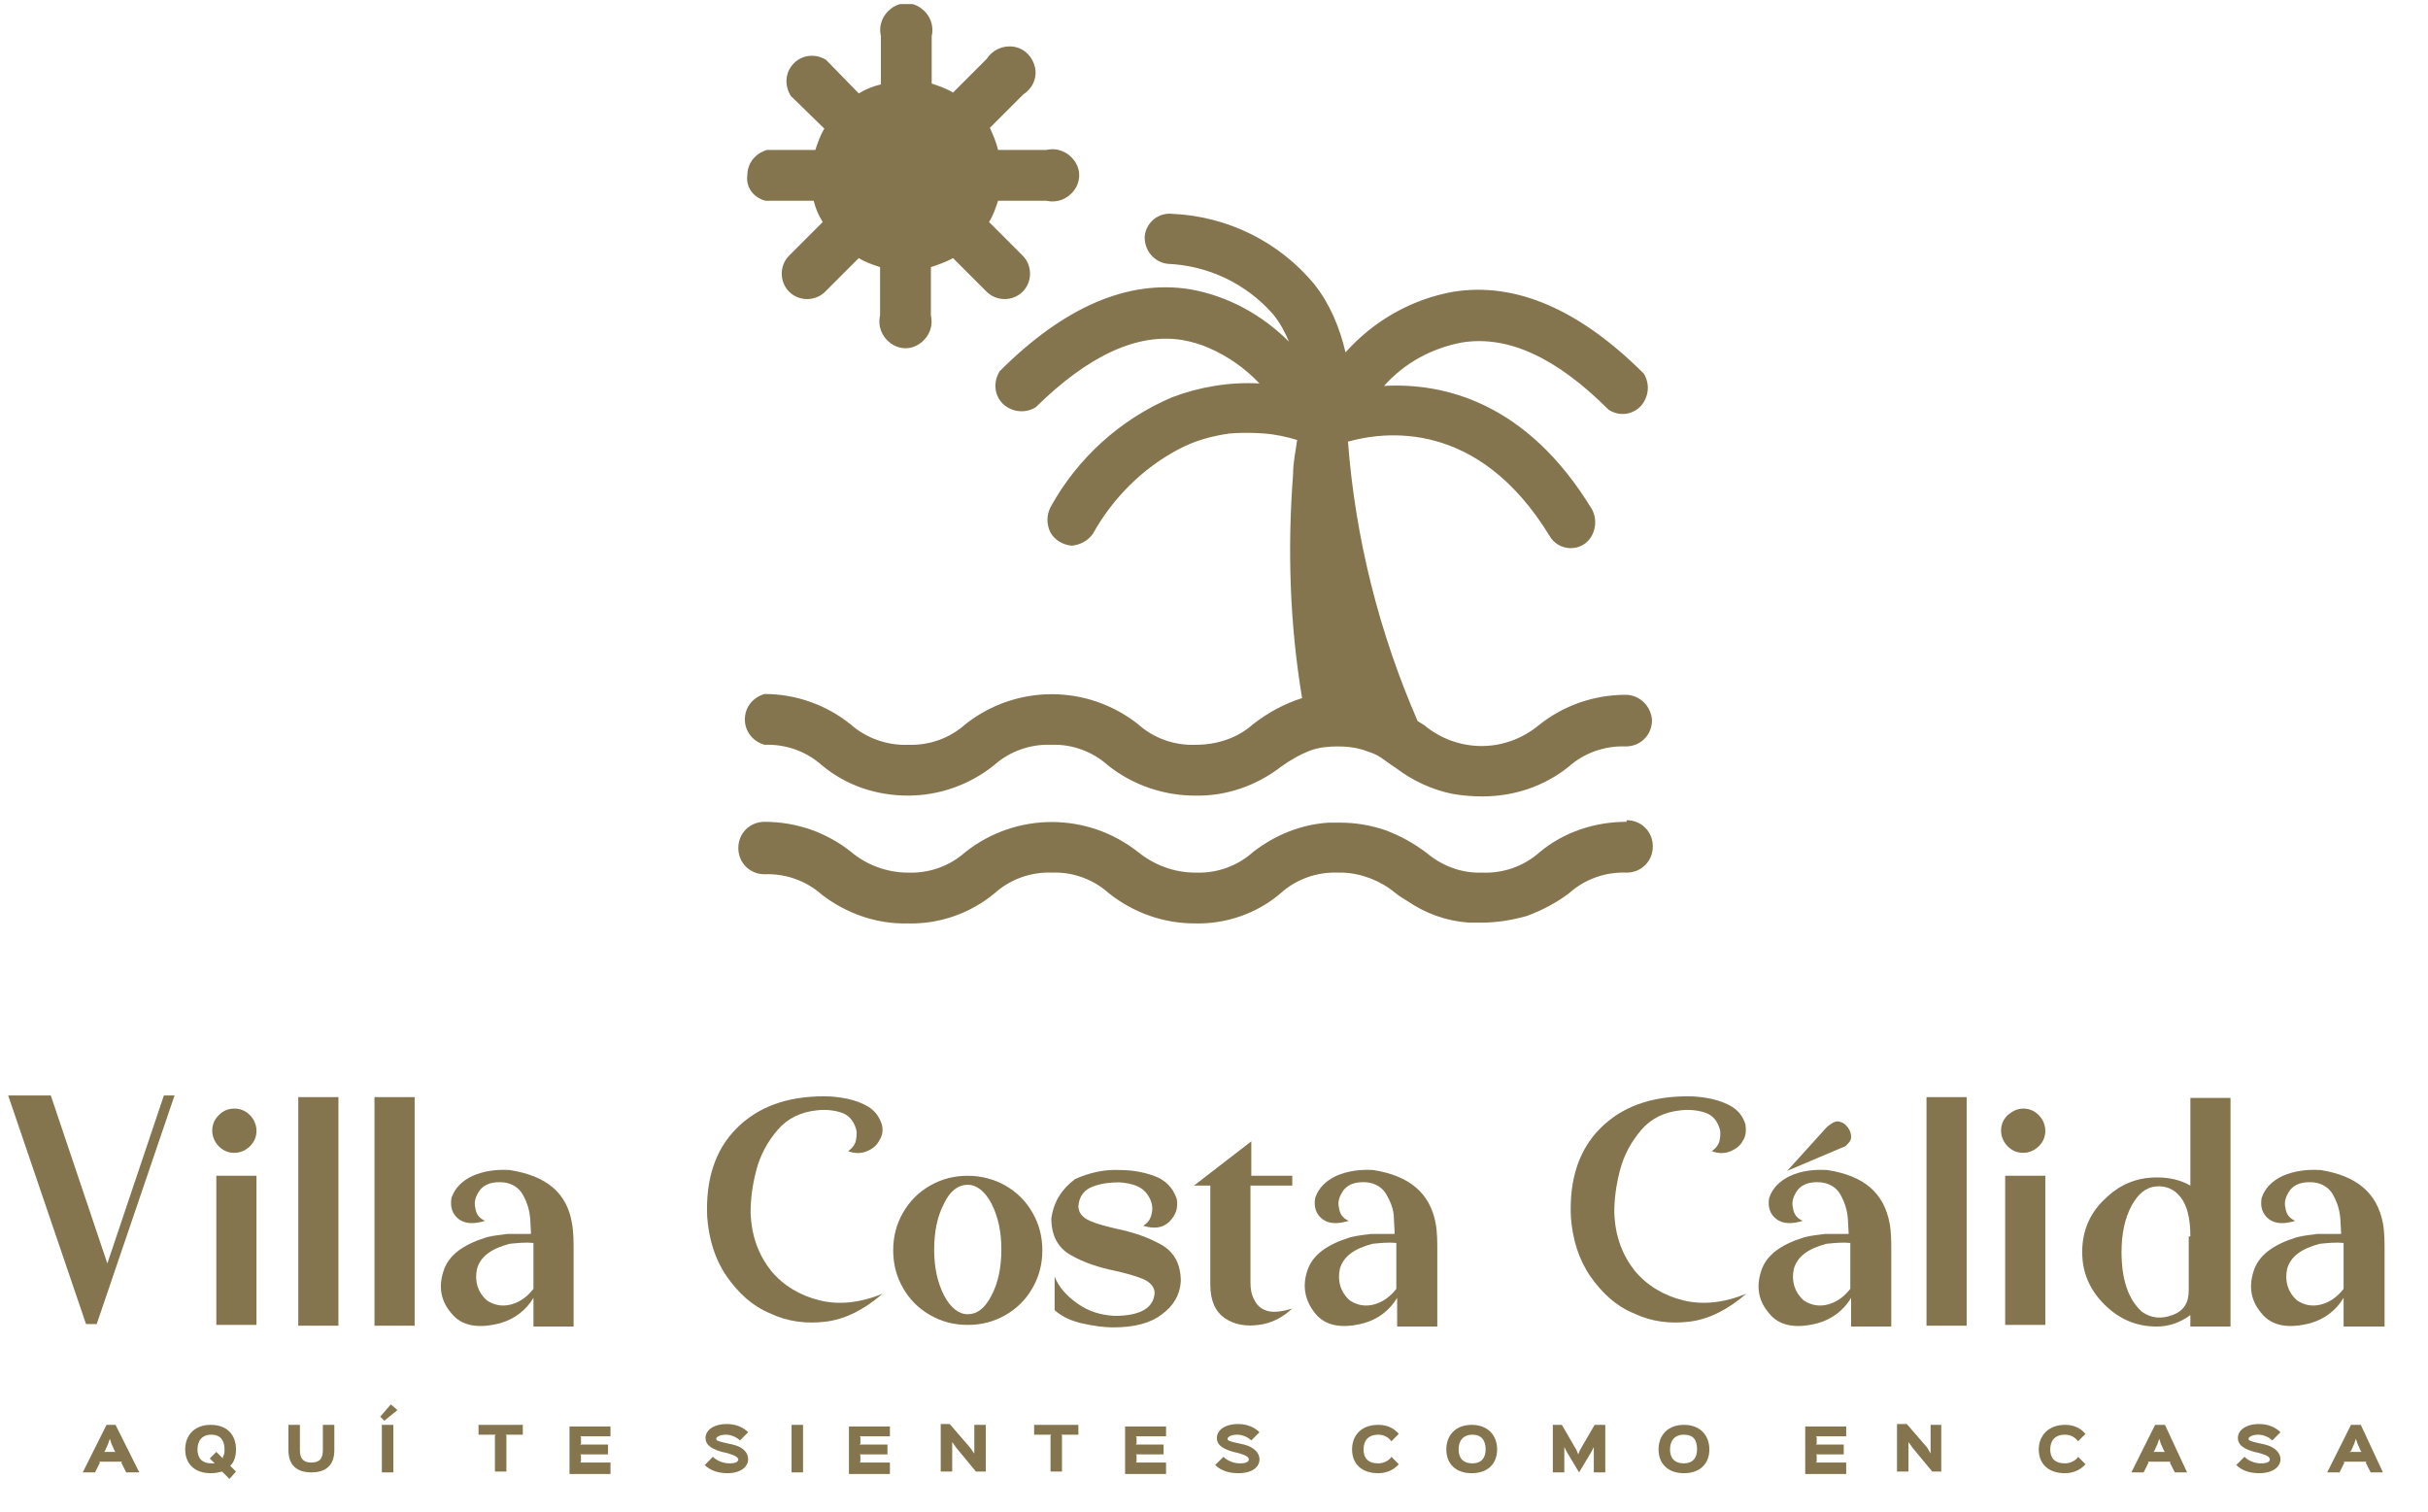 <?xml version="1.0" encoding="UTF-8"?>
<!-- Generator: Adobe Illustrator 28.0.0, SVG Export Plug-In . SVG Version: 6.00 Build 0)  -->
<svg xmlns="http://www.w3.org/2000/svg" xmlns:xlink="http://www.w3.org/1999/xlink" version="1.1" id="Laag_1" x="0px" y="0px" width="296.3px" height="184.5px" viewBox="0 0 296.3 184.5" style="enable-background:new 0 0 296.3 184.5;" xml:space="preserve">
<style type="text/css">
	.st0{fill:#84754E;}
	.st1{clip-path:url(#SVGID_00000093175308325326428750000002446986118604555445_);fill:#84754E;}
	
		.st2{clip-path:url(#SVGID_00000093175308325326428750000002446986118604555445_);fill-rule:evenodd;clip-rule:evenodd;fill:#84754E;}
</style>
<g>
	<path class="st0" d="M12.7,177.2l0.1-0.1l0.4-0.9l0.2-0.6l0.2,0.6l0.4,0.9l0.1,0.1H12.7z M14.1,173.9H13l-2.9,5.8h1.5l0.6-1.2   l-0.1-0.1h2.8l-0.1,0.1l0.6,1.2H17L14.1,173.9z M14.1,173.9"></path>
	<path class="st0" d="M27.4,176.9c0,0.3,0,0.6-0.2,0.9l0,0.2l-0.8-0.8l-0.8,0.8l0.6,0.6h-0.4c-1.2,0-1.7-0.7-1.7-1.7   c0-1,0.5-1.8,1.7-1.8C26.9,175.1,27.4,175.8,27.4,176.9L27.4,176.9z M28.1,178.9c0.5-0.5,0.7-1.2,0.7-2c0-1.7-1-3-3.1-3   c-2,0-3.1,1.3-3.1,3c0,1.7,1.1,2.9,3.1,2.9c0.6,0,1-0.1,1.4-0.2l0.9,0.9l0.8-0.9L28.1,178.9z M28.1,178.9"></path>
	<path class="st0" d="M40.8,173.9h-1.4v3.1c0,1-0.4,1.5-1.4,1.5c-1,0-1.4-0.5-1.4-1.5v-3.1h-1.4v3.1c0,1.7,0.9,2.7,2.8,2.7   c1.9,0,2.8-1,2.8-2.7V173.9z M40.8,173.9"></path>
	<path class="st0" d="M48,173.9h-1.4v5.8H48V173.9z M47.7,171.4l-1.3,1.5l0.5,0.5l1.6-1.3L47.7,171.4z M47.7,171.4"></path>
	<path class="st0" d="M63.8,173.9h-5.4v1.2h2.1l-0.1,0.1v4.4h1.4v-4.4l-0.1-0.1h2.1V173.9z M63.8,173.9"></path>
	<path class="st0" d="M74.5,178.5h-3.7l0.1-0.1v-0.8l-0.1-0.1h3.4v-1.2h-3.4l0.1-0.1v-0.8l-0.1-0.1h3.7v-1.2h-5v5.8h5V178.5z    M74.5,178.5"></path>
	<path class="st0" d="M91.3,178.1c0-0.8-0.6-1.5-1.9-1.8c-0.1,0-0.8-0.2-0.9-0.2c-0.9-0.2-1.1-0.3-1.1-0.5c0-0.2,0.4-0.5,1.2-0.5   c0.6,0,1.3,0.3,1.7,0.7l1-1c-0.6-0.6-1.5-1-2.6-1c-1.7,0-2.6,0.8-2.6,1.7c0,1,1,1.4,2,1.7c0.1,0,0.9,0.2,1.1,0.3   c0.7,0.2,0.9,0.5,0.9,0.6c0,0.3-0.3,0.5-1.1,0.5c-0.7,0-1.5-0.3-2-0.8l-1,1c0.7,0.7,1.7,1,2.8,1C90.4,179.8,91.3,179,91.3,178.1   L91.3,178.1z M91.3,178.1"></path>
	<rect x="96.6" y="173.9" class="st0" width="1.4" height="5.8"></rect>
	<path class="st0" d="M108.6,178.5h-3.7l0.1-0.1v-0.8l-0.1-0.1h3.4v-1.2h-3.4l0.1-0.1v-0.8l-0.1-0.1h3.7v-1.2h-5v5.8h5V178.5z    M108.6,178.5"></path>
	<path class="st0" d="M120.3,173.9h-1.4v3.5h0l-0.5-0.7l-2.5-2.9h-1.1v5.8h1.4v-3.6h0l0.5,0.7l2.4,2.9h1.2V173.9z M120.3,173.9"></path>
	<path class="st0" d="M131.6,173.9h-5.4v1.2h2.1l-0.1,0.1v4.4h1.4v-4.4l-0.1-0.1h2.1V173.9z M131.6,173.9"></path>
	<path class="st0" d="M142.3,178.5h-3.7l0.1-0.1v-0.8l-0.1-0.1h3.4v-1.2h-3.4l0.1-0.1v-0.8l-0.1-0.1h3.7v-1.2h-5v5.8h5V178.5z    M142.3,178.5"></path>
	<path class="st0" d="M153.7,178.1c0-0.8-0.7-1.5-1.9-1.8c-0.1,0-0.8-0.2-0.9-0.2c-0.9-0.2-1.1-0.3-1.1-0.5c0-0.2,0.4-0.5,1.2-0.5   c0.6,0,1.3,0.3,1.7,0.7l1-1c-0.6-0.6-1.5-1-2.6-1c-1.7,0-2.6,0.8-2.6,1.7c0,1,1,1.4,2,1.7c0.1,0,0.9,0.2,1.1,0.3   c0.7,0.2,0.8,0.5,0.8,0.6c0,0.3-0.3,0.5-1.1,0.5c-0.7,0-1.5-0.3-2-0.8l-1,1c0.7,0.7,1.7,1,2.8,1C152.9,179.8,153.7,179,153.7,178.1   L153.7,178.1z M153.7,178.1"></path>
	<path class="st0" d="M169.8,177.8c-0.3,0.5-1,0.8-1.6,0.8c-1.3,0-1.8-0.7-1.8-1.7c0-1,0.5-1.8,1.8-1.8c0.7,0,1.2,0.3,1.6,0.8   l0.9-0.9c-0.6-0.7-1.4-1.1-2.5-1.1c-2.1,0-3.2,1.3-3.2,3c0,1.7,1.1,2.9,3.2,2.9c1,0,1.9-0.4,2.5-1.1L169.8,177.8z M169.8,177.8"></path>
	<path class="st0" d="M181.3,176.9c0,1-0.5,1.7-1.6,1.7c-1.2,0-1.7-0.7-1.7-1.7c0-1,0.5-1.8,1.7-1.8   C180.8,175.1,181.3,175.8,181.3,176.9L181.3,176.9z M182.7,176.9c0-1.7-1.1-3-3.1-3c-2,0-3.1,1.3-3.1,3c0,1.7,1.1,2.9,3.1,2.9   C181.6,179.8,182.7,178.6,182.7,176.9L182.7,176.9z M182.7,176.9"></path>
	<path class="st0" d="M195.8,173.9h-1.2l-1.8,3.1l-0.2,0.5h0l-0.2-0.5l-1.8-3.1h-1.1v5.8h1.4v-3.1h0l0.3,0.6l1.5,2.5h0l1.5-2.5   l0.3-0.6h0v3.1h1.4V173.9z M195.8,173.9"></path>
	<path class="st0" d="M207.1,176.9c0,1-0.5,1.7-1.6,1.7c-1.2,0-1.7-0.7-1.7-1.7c0-1,0.5-1.8,1.7-1.8   C206.7,175.1,207.1,175.8,207.1,176.9L207.1,176.9z M208.6,176.9c0-1.7-1.1-3-3.1-3c-2,0-3.1,1.3-3.1,3c0,1.7,1.1,2.9,3.1,2.9   C207.5,179.8,208.6,178.6,208.6,176.9L208.6,176.9z M208.6,176.9"></path>
	<path class="st0" d="M225.3,178.5h-3.7l0.1-0.1v-0.8l-0.1-0.1h3.4v-1.2h-3.4l0.1-0.1v-0.8l-0.1-0.1h3.7v-1.2h-5v5.8h5V178.5z    M225.3,178.5"></path>
	<path class="st0" d="M237,173.9h-1.4v3.5h0l-0.4-0.7l-2.5-2.9h-1.2v5.8h1.4v-3.6h0l0.5,0.7l2.4,2.9h1.1V173.9z M237,173.9"></path>
	<path class="st0" d="M253.6,177.8c-0.3,0.5-1,0.8-1.6,0.8c-1.3,0-1.8-0.7-1.8-1.7c0-1,0.5-1.8,1.8-1.8c0.7,0,1.2,0.3,1.6,0.8   l0.9-0.9c-0.6-0.7-1.4-1.1-2.5-1.1c-2,0-3.2,1.3-3.2,3c0,1.7,1.1,2.9,3.2,2.9c1,0,1.9-0.4,2.5-1.1L253.6,177.8z M253.6,177.8"></path>
	<path class="st0" d="M262.8,177.2l0.1-0.1l0.4-0.9l0.2-0.6l0.2,0.6l0.4,0.9l0.1,0.1H262.8z M264.2,173.9H263l-2.9,5.8h1.5l0.6-1.2   l-0.1-0.1h2.8l-0.1,0.1l0.6,1.2h1.5L264.2,173.9z M264.2,173.9"></path>
	<path class="st0" d="M278.3,178.1c0-0.8-0.7-1.5-1.9-1.8c-0.1,0-0.8-0.2-0.9-0.2c-0.9-0.2-1.1-0.3-1.1-0.5c0-0.2,0.4-0.5,1.2-0.5   c0.6,0,1.3,0.3,1.7,0.7l1-1c-0.6-0.6-1.5-1-2.6-1c-1.7,0-2.6,0.8-2.6,1.7c0,1,1,1.4,2,1.7c0.1,0,0.9,0.2,1.1,0.3   c0.7,0.2,0.8,0.5,0.8,0.6c0,0.3-0.3,0.5-1.1,0.5c-0.7,0-1.5-0.3-2-0.8l-1,1c0.7,0.7,1.7,1,2.8,1C277.4,179.8,278.3,179,278.3,178.1   L278.3,178.1z M278.3,178.1"></path>
	<path class="st0" d="M286.7,177.2l0.2-0.1l0.4-0.9l0.2-0.6l0.2,0.6l0.4,0.9l0.1,0.1H286.7z M288.1,173.9h-1.2l-2.9,5.8h1.5l0.6-1.2   l-0.1-0.1h2.8l-0.1,0.1l0.6,1.2h1.5L288.1,173.9z M288.1,173.9"></path>
	<path class="st0" d="M1,133.7l9.5,27.9h1.3l9.5-27.9H20l-6.9,20.5l-6.9-20.5H1z M1,133.7"></path>
	<path class="st0" d="M26.4,161.7h4.9v-18.2h-4.9V161.7z M28.6,135.3c0.8,0,1.4,0.3,1.9,0.8c0.5,0.5,0.8,1.2,0.8,1.9   c0,0.8-0.3,1.4-0.8,1.9c-0.5,0.5-1.2,0.8-1.9,0.8c-0.8,0-1.4-0.3-1.9-0.8c-0.5-0.5-0.8-1.2-0.8-1.9c0-0.8,0.3-1.4,0.8-1.9   C27.2,135.6,27.8,135.3,28.6,135.3L28.6,135.3z M28.6,135.3"></path>
	<rect x="36.4" y="133.9" class="st0" width="4.9" height="27.9"></rect>
	<rect x="45.7" y="133.9" class="st0" width="4.9" height="27.9"></rect>
	<path class="st0" d="M69.8,149.3c0.2,1.1,0.2,2.3,0.2,3.4c0,3.1,0,6.1,0,9.2h-4.9v-3.5c-0.9,1.5-2.3,2.6-4.1,3.1   c-2.7,0.7-4.7,0.3-5.9-1.2c-1.3-1.5-1.6-3.2-1-5.1c0.6-2,2.4-3.3,5.3-4.2c0.8-0.2,1.7-0.3,2.5-0.4h2c0,0,0.1,0,0.2,0   c0.1,0,0.2,0,0.3,0c0.1,0,0.2,0,0.3,0c0.1,0,0.1,0,0.1-0.1l-0.1-1.8c-0.1-1.1-0.4-2-0.9-2.9c-0.5-0.9-1.4-1.4-2.4-1.5   c-1.3-0.1-2.2,0.2-2.8,0.9c-0.5,0.7-0.8,1.4-0.6,2.2c0.1,0.8,0.5,1.3,1.2,1.6c-1.3,0.4-2.4,0.4-3.2-0.2c-0.8-0.6-1.1-1.5-0.9-2.6   c0.4-1.2,1.3-2.1,2.6-2.7c1.4-0.6,2.9-0.8,4.5-0.7C66.7,143.5,69.2,145.6,69.8,149.3L69.8,149.3z M65.1,151.7   c-0.9-0.1-1.9,0-2.9,0.1c-2.3,0.6-3.6,1.6-4,3.1c-0.3,1.5,0.1,2.8,1.2,3.8c0.9,0.6,1.9,0.8,3,0.5c1.1-0.3,2-1,2.7-1.9L65.1,151.7z    M65.1,151.7"></path>
	<path class="st0" d="M107.6,137.2c-0.3-0.9-0.8-1.6-1.6-2.1c-0.8-0.5-1.7-0.8-2.6-1c-1-0.2-1.9-0.3-2.8-0.3   c-4.6,0-8.1,1.3-10.7,3.9c-2.6,2.6-3.8,6.2-3.6,10.8c0.2,2.8,1,5.3,2.4,7.3c1.4,2,3.1,3.6,5.3,4.5c2.1,1,4.4,1.3,6.8,1   c2.4-0.3,4.7-1.5,6.9-3.4c-2.7,1.1-5.3,1.4-7.7,0.8c-2.4-0.6-4.4-1.8-5.9-3.6c-1.5-1.9-2.4-4.2-2.5-7.1c0-1.6,0.2-3.3,0.7-5.2   c0.5-1.9,1.4-3.5,2.6-4.9c1.2-1.4,2.8-2.2,4.9-2.4c1-0.1,2,0,2.9,0.3c0.9,0.3,1.5,1,1.8,2.1c0.1,0.5,0,1.1-0.1,1.5   c-0.2,0.5-0.5,0.8-0.9,1.1c0.8,0.3,1.6,0.3,2.3,0c0.7-0.3,1.2-0.7,1.5-1.3C107.7,138.6,107.8,137.9,107.6,137.2L107.6,137.2z    M107.6,137.2"></path>
	<path class="st0" d="M118.1,143.5c-1.7,0-3.2,0.4-4.6,1.2c-1.4,0.8-2.5,1.9-3.3,3.3c-0.8,1.4-1.2,2.9-1.2,4.6   c0,1.7,0.4,3.2,1.2,4.6c0.8,1.4,1.9,2.5,3.3,3.3c1.4,0.8,2.9,1.2,4.6,1.2c1.7,0,3.2-0.4,4.6-1.2c1.4-0.8,2.5-1.9,3.3-3.3   c0.8-1.4,1.2-2.9,1.2-4.6c0-1.7-0.4-3.2-1.2-4.6c-0.8-1.4-1.9-2.5-3.3-3.3C121.3,143.9,119.7,143.5,118.1,143.5L118.1,143.5z    M118.1,144.6c1.1,0,2.1,0.8,2.9,2.3c0.8,1.6,1.2,3.4,1.2,5.6s-0.4,4.1-1.2,5.6c-0.8,1.6-1.8,2.3-2.9,2.3c-1.1,0-2.1-0.8-2.9-2.3   c-0.8-1.6-1.2-3.4-1.2-5.6s0.4-4.1,1.2-5.6C115.9,145.4,116.9,144.6,118.1,144.6L118.1,144.6z M118.1,144.6"></path>
	<path class="st0" d="M128.3,148.7c0,2.1,0.8,3.6,2.4,4.5c1.6,0.9,3.4,1.5,5.4,1.9c1.3,0.3,2.4,0.6,3.4,1c0.9,0.4,1.4,1,1.4,1.7   c-0.1,1.8-1.7,2.8-4.9,2.8c-1.6-0.1-3.1-0.5-4.5-1.5c-1.3-0.9-2.3-2-2.8-3.3v4.1c0.9,0.8,2,1.3,3.3,1.6c1.3,0.3,2.6,0.5,3.9,0.5   c2.5,0,4.5-0.5,5.9-1.6c1.4-1,2.2-2.4,2.3-4c0-2.1-0.8-3.6-2.4-4.5c-1.6-0.9-3.4-1.5-5.3-1.9c-1.3-0.3-2.5-0.6-3.4-1   c-0.9-0.4-1.4-1-1.4-1.8c0.1-1.2,0.7-2,1.8-2.4c1.1-0.4,2.2-0.5,3.2-0.5c1.5,0.1,2.6,0.5,3.2,1.2c0.6,0.7,0.9,1.5,0.8,2.3   c-0.1,0.8-0.4,1.4-1.1,1.8c1.3,0.4,2.4,0.3,3.2-0.5c0.8-0.8,1.1-1.7,0.9-2.8c-0.5-1.4-1.4-2.3-2.8-2.8c-1.4-0.5-2.8-0.7-4.1-0.7   c-1.9-0.1-3.7,0.3-5.5,1.1C129.6,145.1,128.6,146.6,128.3,148.7L128.3,148.7z M128.3,148.7"></path>
	<path class="st0" d="M157.6,144.7h-5v11.8c0,0.8,0.1,1.5,0.5,2.2c0.3,0.6,0.8,1.1,1.6,1.3c0.7,0.2,1.7,0.1,3-0.3   c-1.2,1.1-2.5,1.8-4.1,2c-1.5,0.2-2.9,0-4.1-0.8c-1.2-0.8-1.8-2.2-1.8-4.1v-12.1c-0.2,0-0.4,0-0.5,0c-0.1,0-0.3,0-0.5,0   c-0.2,0-0.5,0-1,0l7-5.4v4.2h5V144.7z M157.6,144.7"></path>
	<path class="st0" d="M175.2,149.3c0.2,1.1,0.2,2.3,0.2,3.4c0,3.1,0,6.1,0,9.2h-4.9v-3.5c-0.9,1.5-2.3,2.6-4.1,3.1   c-2.7,0.7-4.7,0.3-5.9-1.2c-1.2-1.5-1.6-3.2-1-5.1c0.6-2,2.4-3.3,5.3-4.2c0.8-0.2,1.7-0.3,2.5-0.4h2c0,0,0.1,0,0.2,0   c0.1,0,0.2,0,0.3,0c0.1,0,0.2,0,0.3,0c0.1,0,0.1,0,0.1-0.1l-0.1-1.8c0-1.1-0.4-2-0.9-2.9c-0.5-0.9-1.4-1.4-2.4-1.5   c-1.3-0.1-2.2,0.2-2.8,0.9c-0.5,0.7-0.8,1.4-0.6,2.2c0.1,0.8,0.5,1.3,1.2,1.6c-1.3,0.4-2.4,0.4-3.2-0.2c-0.8-0.6-1.1-1.5-0.9-2.6   c0.4-1.2,1.3-2.1,2.6-2.7c1.4-0.6,2.9-0.8,4.5-0.7C172,143.5,174.5,145.6,175.2,149.3L175.2,149.3z M170.4,151.7   c-0.9-0.1-1.9,0-2.9,0.1c-2.3,0.6-3.6,1.6-4,3.1c-0.3,1.5,0.1,2.8,1.2,3.8c0.9,0.6,1.9,0.8,3,0.5c1.1-0.3,2-1,2.7-1.9L170.4,151.7z    M170.4,151.7"></path>
	<path class="st0" d="M213,137.2c-0.3-0.9-0.8-1.6-1.6-2.1c-0.8-0.5-1.7-0.8-2.6-1c-1-0.2-1.9-0.3-2.8-0.3c-4.6,0-8.1,1.3-10.7,3.9   c-2.6,2.6-3.8,6.2-3.6,10.8c0.2,2.8,1,5.3,2.4,7.3s3.1,3.6,5.3,4.5c2.1,1,4.4,1.3,6.8,1c2.4-0.3,4.7-1.5,6.9-3.4   c-2.7,1.1-5.3,1.4-7.7,0.8c-2.4-0.6-4.4-1.8-5.9-3.6c-1.5-1.9-2.4-4.2-2.5-7.1c0-1.6,0.2-3.3,0.7-5.2c0.5-1.9,1.4-3.5,2.6-4.9   c1.2-1.4,2.8-2.2,4.9-2.4c1-0.1,2,0,2.9,0.3c0.9,0.3,1.5,1,1.8,2.1c0.1,0.5,0,1.1-0.1,1.5c-0.2,0.5-0.5,0.8-0.9,1.1   c0.8,0.3,1.6,0.3,2.3,0c0.7-0.3,1.2-0.7,1.5-1.3C213.1,138.6,213.1,137.9,213,137.2L213,137.2z M213,137.2"></path>
	<path class="st0" d="M218.1,142.9l4.8-5.3c0.2-0.2,0.4-0.3,0.5-0.4c0.4-0.3,0.8-0.4,1.1-0.3c0.4,0.1,0.7,0.3,1,0.7   c0.3,0.4,0.4,0.8,0.4,1.2c0,0.4-0.3,0.7-0.6,1c-0.1,0.1-0.3,0.2-0.6,0.3L218.1,142.9z M230.6,149.3c0.2,1.1,0.2,2.3,0.2,3.4   c0,3.1,0,6.1,0,9.2h-4.9v-3.5c-0.9,1.5-2.3,2.6-4.1,3.1c-2.7,0.7-4.7,0.3-5.9-1.2c-1.3-1.5-1.6-3.2-1-5.1c0.6-2,2.4-3.3,5.3-4.2   c0.8-0.2,1.7-0.3,2.5-0.4h2c0,0,0.1,0,0.2,0c0.1,0,0.2,0,0.3,0c0.1,0,0.2,0,0.3,0c0.1,0,0.1,0,0.1-0.1l-0.1-1.8   c-0.1-1.1-0.4-2-0.9-2.9c-0.5-0.9-1.4-1.4-2.4-1.5c-1.3-0.1-2.2,0.2-2.8,0.9c-0.5,0.7-0.8,1.4-0.6,2.2c0.1,0.8,0.5,1.3,1.2,1.6   c-1.3,0.4-2.4,0.4-3.2-0.2c-0.8-0.6-1.1-1.5-0.9-2.6c0.4-1.2,1.3-2.1,2.6-2.7s2.9-0.8,4.5-0.7C227.5,143.5,229.9,145.6,230.6,149.3   L230.6,149.3z M225.8,151.7c-0.9-0.1-1.9,0-2.9,0.1c-2.3,0.6-3.6,1.6-4,3.1c-0.3,1.5,0.1,2.8,1.2,3.8c0.9,0.6,1.9,0.8,3,0.5   c1.1-0.3,2-1,2.7-1.9L225.8,151.7z M225.8,151.7"></path>
	<rect x="235.1" y="133.9" class="st0" width="4.9" height="27.9"></rect>
	<path class="st0" d="M244.7,161.7h4.9v-18.2h-4.9V161.7z M246.9,135.3c0.8,0,1.4,0.3,1.9,0.8c0.5,0.5,0.8,1.2,0.8,1.9   c0,0.8-0.3,1.4-0.8,1.9c-0.5,0.5-1.2,0.8-1.9,0.8c-0.8,0-1.4-0.3-1.9-0.8c-0.5-0.5-0.8-1.2-0.8-1.9c0-0.8,0.3-1.4,0.8-1.9   C245.6,135.6,246.2,135.3,246.9,135.3L246.9,135.3z M246.9,135.3"></path>
	<path class="st0" d="M272.2,161.9c-1.6,0-3.3,0-4.9,0v-1.4c-1.2,0.9-2.6,1.4-4.1,1.4c-2.5,0-4.6-0.9-6.4-2.7   c-1.8-1.8-2.7-3.9-2.7-6.4c0-2.5,0.9-4.7,2.7-6.4c1.8-1.8,3.9-2.7,6.4-2.7c1.5,0,2.9,0.3,4.1,1v-10.7h4.9c0,5,0,9.9,0,14.9   C272.2,153.3,272.2,157.6,272.2,161.9L272.2,161.9z M267.3,150.9c0-2.2-0.4-3.8-1.2-4.8c-0.8-1-1.8-1.4-3-1.3   c-1.2,0.1-2.2,0.9-3,2.4c-0.8,1.5-1.2,3.4-1.2,5.6c0,3.3,0.8,5.8,2.5,7.3c1.1,0.8,2.4,0.9,3.7,0.4c1.4-0.5,2-1.5,2-3V150.9z    M267.3,150.9"></path>
	<g>
		<defs>
			<rect id="SVGID_1_" x="1" y="0.5" width="290" height="180"></rect>
		</defs>
		<clipPath id="SVGID_00000073684686933267814080000004205553651138387636_">
			<use xlink:href="#SVGID_1_" style="overflow:visible;"></use>
		</clipPath>
		<path style="clip-path:url(#SVGID_00000073684686933267814080000004205553651138387636_);fill:#84754E;" d="M290.8,149.3    c0.2,1.1,0.2,2.3,0.2,3.4c0,3.1,0,6.1,0,9.2H286v-3.5c-0.9,1.5-2.3,2.6-4.1,3.1c-2.7,0.7-4.7,0.3-5.9-1.2c-1.3-1.5-1.6-3.2-1-5.1    c0.6-2,2.4-3.3,5.3-4.2c0.8-0.2,1.7-0.3,2.5-0.4h2c0,0,0.1,0,0.2,0c0.1,0,0.2,0,0.3,0c0.1,0,0.2,0,0.3,0c0.1,0,0.1,0,0.1-0.1    l-0.1-1.8c-0.1-1.1-0.4-2-0.9-2.9c-0.5-0.9-1.4-1.4-2.4-1.5c-1.3-0.1-2.2,0.2-2.8,0.9c-0.5,0.7-0.8,1.4-0.6,2.2    c0.1,0.8,0.5,1.3,1.2,1.6c-1.3,0.4-2.4,0.4-3.2-0.2c-0.8-0.6-1.1-1.5-0.9-2.6c0.4-1.2,1.3-2.1,2.6-2.7c1.4-0.6,2.9-0.8,4.6-0.7    C287.6,143.5,290.1,145.6,290.8,149.3L290.8,149.3z M286,151.7c-0.9-0.1-1.9,0-2.9,0.1c-2.3,0.6-3.6,1.6-4,3.1    c-0.3,1.5,0.1,2.8,1.2,3.8c0.9,0.6,1.9,0.8,3,0.5c1.1-0.3,2-1,2.7-1.9L286,151.7z M286,151.7"></path>
		
			<path style="clip-path:url(#SVGID_00000073684686933267814080000004205553651138387636_);fill-rule:evenodd;clip-rule:evenodd;fill:#84754E;" d="    M93.4,24.5h5.9c0.2,0.9,0.6,1.8,1.1,2.6l-4.1,4.1c-1.2,1.2-1.2,3.2,0,4.4c0.6,0.6,1.4,0.9,2.2,0.9c0.8,0,1.6-0.3,2.2-0.9l4.1-4.1    c0.8,0.5,1.7,0.8,2.6,1.1v5.9c-0.3,1.3,0.2,2.6,1.3,3.4c1.1,0.8,2.5,0.8,3.6,0c1.1-0.8,1.6-2.1,1.3-3.4v-5.9    c0.9-0.3,1.8-0.6,2.7-1.1l4.1,4.1c1.2,1.2,3.2,1.2,4.4,0c1.2-1.2,1.2-3.2,0-4.4l-4.1-4.1c0.5-0.8,0.8-1.7,1.1-2.6h5.9    c1.3,0.3,2.6-0.2,3.4-1.3c0.8-1.1,0.8-2.5,0-3.6c-0.8-1.1-2.1-1.6-3.4-1.3h-5.9c-0.2-0.9-0.6-1.8-1-2.7l4.1-4.1    c1.1-0.7,1.7-2,1.4-3.3c-0.3-1.3-1.3-2.3-2.6-2.5c-1.3-0.2-2.6,0.4-3.3,1.5l-4.1,4.1c-0.8-0.5-1.7-0.8-2.6-1.1V4.4    c0.3-1.3-0.2-2.6-1.3-3.4c-1.1-0.8-2.5-0.8-3.6,0c-1.1,0.8-1.6,2.1-1.3,3.4v5.9c-0.9,0.2-1.9,0.6-2.7,1.1l-4-4.1    c-1.3-0.8-2.9-0.6-3.9,0.4c-1.1,1.1-1.2,2.7-0.4,4l4.1,4c-0.5,0.8-0.8,1.7-1.1,2.6h-5.9c-1.4,0.4-2.4,1.6-2.4,3.1    C91,22.8,91.9,24.1,93.4,24.5L93.4,24.5z M201.6,87.9c0,1.8-1.4,3.2-3.2,3.2c-2.6-0.1-5.1,0.8-7,2.5c-3,2.4-6.7,3.6-10.5,3.6    c-1.2,0-2.4-0.1-3.6-0.3c-2.5-0.5-4.9-1.6-7-3.2c-0.8-0.5-1.5-1.1-2.2-1.5c-0.6-0.3-1.2-0.5-1.8-0.7c-1-0.3-2-0.4-3-0.4    c-1.2,0-2.3,0.1-3.4,0.5c-1.3,0.5-2.5,1.2-3.6,2c-3,2.3-6.7,3.6-10.5,3.5c-3.8,0-7.6-1.3-10.6-3.7c-1.9-1.7-4.4-2.6-6.9-2.5    c-2.6-0.1-5.1,0.8-7,2.5c-3,2.4-6.7,3.7-10.5,3.7c-3.8,0-7.5-1.2-10.5-3.7c-1.9-1.7-4.4-2.6-7-2.5c-1.4-0.4-2.4-1.6-2.4-3.1    s1-2.7,2.4-3.1c3.8,0,7.5,1.3,10.5,3.7c1.9,1.7,4.5,2.6,7,2.5c2.6,0.1,5.1-0.8,7-2.5c6.2-4.9,14.9-4.9,21.1,0    c1.9,1.7,4.4,2.6,7,2.5c2.6,0,5.1-0.8,7-2.5c1.8-1.4,3.8-2.5,6-3.2c-1.5-9-1.8-18.2-1.1-27.3c0-1.4,0.3-2.8,0.5-4.2    c-1.3-0.4-2.7-0.7-4.1-0.8c-1.4-0.1-2.7-0.1-4.1,0c-2.2,0.3-4.4,0.9-6.4,2c-4.3,2.3-7.9,5.9-10.3,10.2c-0.6,0.9-1.6,1.4-2.6,1.5    c-1.1-0.1-2.1-0.7-2.6-1.6c-0.5-1-0.5-2.1,0-3.1c3.3-6,8.5-10.7,14.8-13.4c3.4-1.3,7.1-1.9,10.7-1.7c-1.7-1.8-3.8-3.3-6.1-4.3    c-1.1-0.5-2.2-0.8-3.3-1c-5.5-0.9-11.5,1.9-17.9,8.2c-1.3,0.8-2.9,0.6-4-0.4c-1.1-1.1-1.2-2.7-0.4-4c7.8-7.8,15.6-11.2,23.2-10    c4.6,0.8,8.8,3.1,12.1,6.4c-0.5-1.2-1.1-2.3-1.9-3.3c-3.3-3.8-8-6-12.9-6.2c-1.7-0.2-2.9-1.7-2.8-3.4c0.2-1.7,1.7-2.9,3.4-2.7    c6.7,0.3,13,3.4,17.3,8.6c1.9,2.4,3.1,5.3,3.8,8.3c3.5-3.9,8.1-6.5,13.2-7.4c7.6-1.2,15.4,2.2,23.2,10c0.8,1.3,0.6,2.9-0.4,4    c-1.1,1.1-2.7,1.2-3.9,0.4c-6.4-6.4-12.3-9.1-17.9-8.2c-3.7,0.7-7,2.5-9.5,5.3c7.2-0.4,17.4,1.9,25.4,15.1c0.5,1,0.5,2.1,0,3.1    c-0.5,1-1.5,1.6-2.6,1.6c-1.1,0-2.1-0.6-2.6-1.5c-8.8-14.4-20.3-12.7-24.6-11.5c0.9,11.8,3.8,23.3,8.5,34.1l0.8,0.5    c4.1,3.4,9.9,3.4,14,0c3-2.4,6.7-3.7,10.6-3.7C200.1,84.8,201.5,86.2,201.6,87.9L201.6,87.9z M198.5,100.3    c-3.8,0-7.6,1.2-10.6,3.7c-1.9,1.7-4.4,2.6-7,2.5c-2.5,0.1-4.9-0.8-6.8-2.4c-1.6-1.2-3.2-2.1-5.1-2.8c-1.8-0.6-3.6-0.9-5.5-0.9    c-0.4,0-0.8,0-1.3,0c-3.4,0.2-6.6,1.5-9.3,3.6c-1.9,1.7-4.4,2.6-7,2.5c-2.6,0-5-0.9-7-2.5c-6.2-4.9-14.9-4.9-21.1,0    c-1.9,1.7-4.4,2.6-7,2.5c-2.5,0-5-0.9-6.9-2.5c-3-2.4-6.7-3.7-10.6-3.7c-1.8,0-3.2,1.4-3.2,3.2s1.4,3.2,3.2,3.2    c2.6-0.1,5.1,0.8,7,2.5c3,2.3,6.7,3.6,10.5,3.5c3.8,0.1,7.6-1.2,10.6-3.7c1.9-1.7,4.4-2.6,7-2.5c2.5-0.1,5,0.8,6.9,2.5    c3,2.4,6.7,3.7,10.5,3.7c3.8,0.1,7.6-1.2,10.5-3.7c1.9-1.7,4.4-2.6,7-2.5h0.6c2.3,0.1,4.6,1,6.4,2.5c0.5,0.4,1,0.7,1.5,1    c2.2,1.5,4.7,2.4,7.4,2.6c0.6,0,1.1,0,1.7,0c1.8,0,3.6-0.3,5.4-0.8c1.9-0.7,3.6-1.6,5.2-2.8c1.9-1.7,4.4-2.6,7-2.5    c1.8,0,3.2-1.4,3.2-3.2c0-1.8-1.4-3.2-3.2-3.2V100.3z M198.5,100.3"></path>
	</g>
</g>
</svg>
